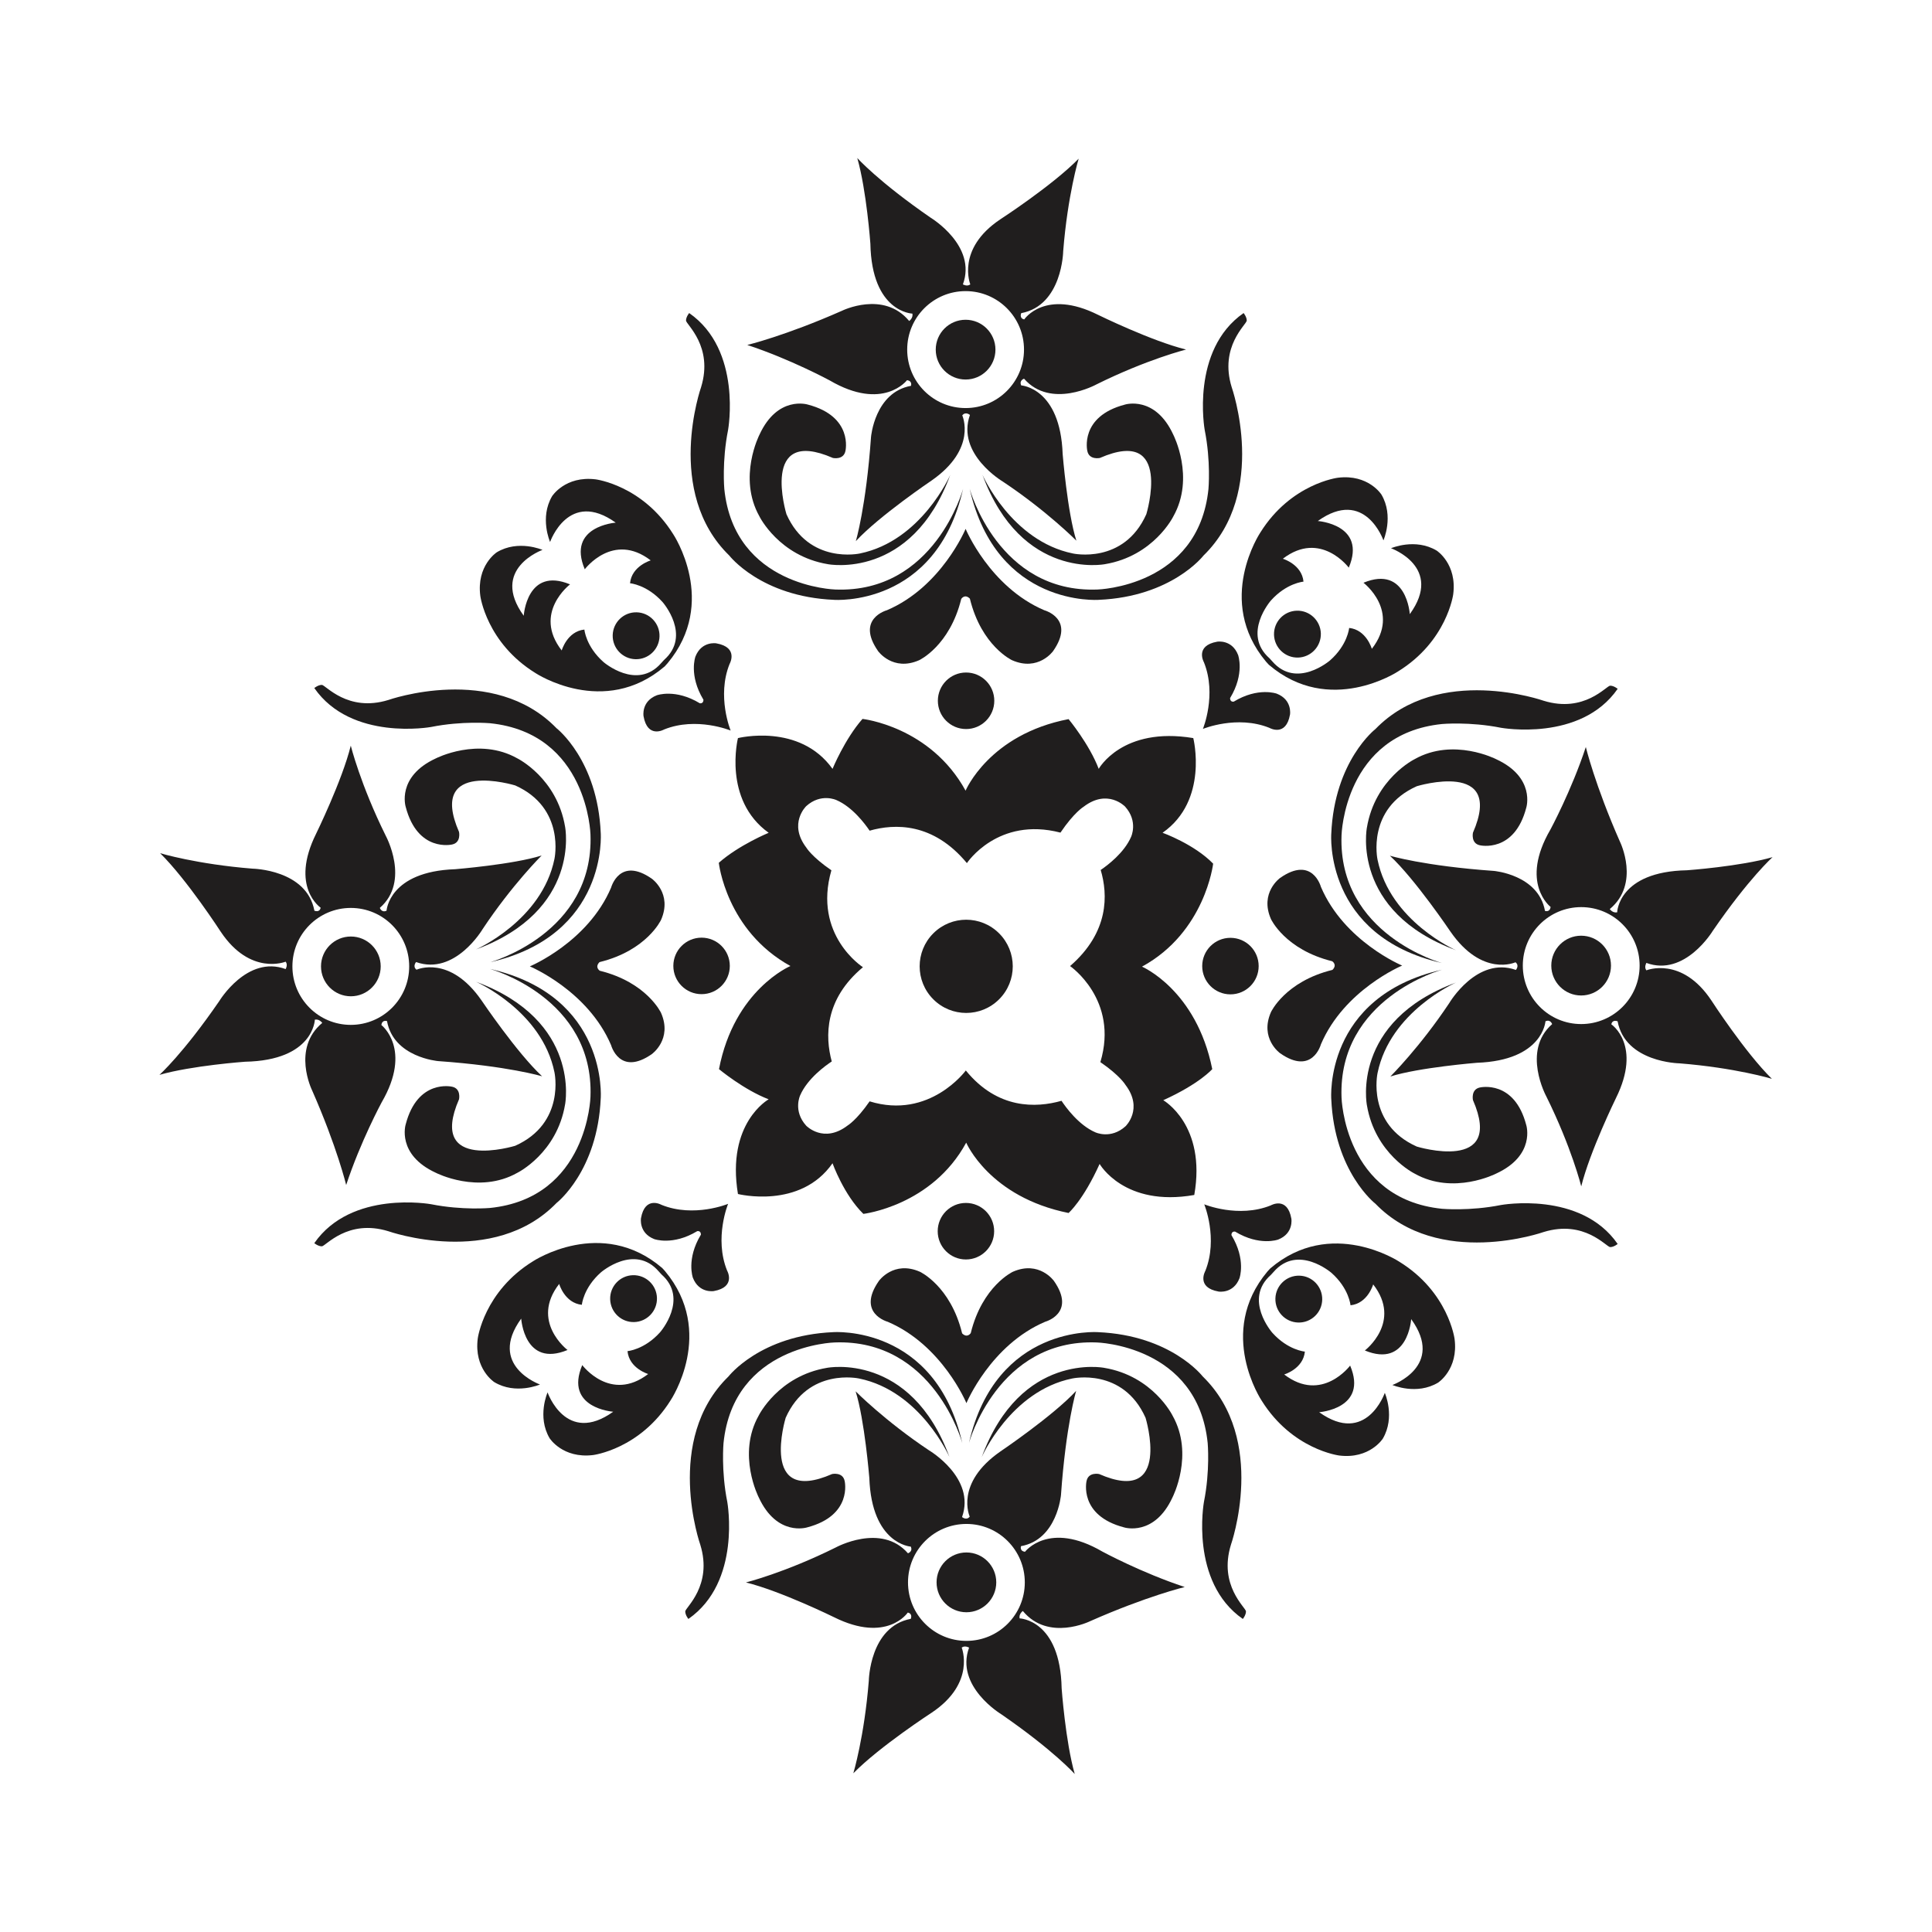 <?xml version="1.0" encoding="UTF-8"?>
<!DOCTYPE svg PUBLIC "-//W3C//DTD SVG 1.1//EN" "http://www.w3.org/Graphics/SVG/1.1/DTD/svg11.dtd">
<!-- Creator: CorelDRAW 2018 (64-Bit) -->
<svg xmlns="http://www.w3.org/2000/svg" xml:space="preserve" width="3.413in" height="3.413in" version="1.1" style="shape-rendering:geometricPrecision; text-rendering:geometricPrecision; image-rendering:optimizeQuality; fill-rule:evenodd; clip-rule:evenodd"
viewBox="0 0 3413.33 3413.33"
 xmlns:xlink="http://www.w3.org/1999/xlink">
 <defs>
  <style type="text/css">
   <![CDATA[
    .fil0 {fill:none}
    .fil1 {fill:#201E1E;fill-rule:nonzero}
   ]]>
  </style>
 </defs>
 <g id="Layer_x0020_1">
  <rect class="fil0" x="-0" y="-0" width="3413.33" height="3413.33"/>
  <g id="_2961713672944">
   <path class="fil1" d="M1707.4 2899.01c-57.01,0 -103.2,-46.26 -103.2,-103.32 0,-57.04 46.19,-103.28 103.2,-103.28 56.96,0 103.15,46.24 103.15,103.28 0,57.06 -46.19,103.32 -103.15,103.32zm99.69 -52.81c45.13,54.49 118.73,18.07 118.73,18.07 100.19,-44.27 167.28,-60.43 167.28,-60.43 -76.61,-25.28 -145.59,-62.65 -145.59,-62.65 -94.42,-55.08 -136.59,0.37 -136.59,0.37 -10.07,-1.19 -7.06,-9.91 -7.06,-9.91 64.07,-11.6 70.61,-90.43 70.61,-90.43 8.74,-123.7 26.81,-183.91 26.81,-183.91 -41.47,44.7 -133.66,106.91 -133.66,106.91 -81.51,56.56 -54.36,115.21 -54.36,115.21 -5.78,7.52 -13.57,0.78 -13.57,0.78 24.49,-69.05 -58.27,-117.79 -58.27,-117.79 -78.02,-52.04 -129.77,-104.33 -129.77,-104.33 15.89,50.11 24.21,152.91 24.21,152.91 4.15,117.22 73.23,121.45 73.23,121.45 4.11,8.86 -4.98,11.81 -4.98,11.81 -47.29,-54.34 -127.58,-10.28 -127.58,-10.28 -89.94,44.64 -158.65,61.78 -158.65,61.78 61.63,15.25 155.46,61.33 155.46,61.33 93.81,46.76 130.46,-8.11 130.46,-8.11 9.27,2.01 5.29,11.1 5.29,11.1 -72.74,13.72 -74.15,109.45 -74.15,109.45 -7.93,99.14 -27.34,163.41 -27.34,163.41 46.56,-47.46 138.57,-107.17 138.57,-107.17 78.4,-52.44 52.88,-114.87 52.88,-114.87 5.51,-4.39 13.06,0 13.06,0 -25.06,68.3 56.57,117.54 56.57,117.54 93,64.13 130.09,105.79 130.09,105.79 -16.43,-57.59 -23.13,-151.43 -23.13,-151.43 -2.43,-121.59 -74.29,-123.54 -74.29,-123.54 -1.61,-7.99 5.73,-13.07 5.73,-13.07z"/>
   <path class="fil1" d="M1760.13 2795.6c0,29.15 -23.64,52.82 -52.73,52.82 -29.15,0 -52.73,-23.67 -52.73,-52.82 0,-29.17 23.59,-52.81 52.73,-52.81 29.09,0 52.73,23.65 52.73,52.81z"/>
   <path class="fil1" d="M1756.4 2175.24c0,27.54 -22.35,49.91 -49.91,49.91 -27.5,0 -49.82,-22.37 -49.82,-49.91 0,-27.6 22.32,-49.96 49.82,-49.96 27.56,0 49.91,22.37 49.91,49.96z"/>
   <path class="fil1" d="M1734.48 2574.24c0,0 51.02,-116.57 159.69,-138.77 0,0 89.78,-20 129.72,69.38 0,0 47.69,155.98 -82.06,99.36 0,0 -18.85,-4.09 -22.19,12.38 0,0 -14.41,60.9 66.54,81.97 0,0 53.25,16.7 85.39,-53.27 0,0 38.81,-75.49 0,-144.33 0,0 -34.37,-69.94 -120.89,-84.38 0,0 -147.45,-28.85 -216.21,157.66z"/>
   <path class="fil1" d="M1711.87 2549.44c0,0 50.33,-184.36 225.54,-177.68 0,0 178.52,4.54 196.24,177.68 0,0 4.46,48.81 -6.65,104.3 0,0 -25.49,141 68.74,206.52 0,0 5.55,-6.66 5.55,-13.35 0,-6.63 -48.77,-45.49 -26.59,-117.65 0,0 65.42,-185.41 -49.91,-297.56 0,0 -55.91,-72.56 -184.87,-78.14 0,0 -180.31,-13.63 -228.04,195.88z"/>
   <path class="fil1" d="M1677.48 2574.24c0,0 -51.02,-116.57 -159.68,-138.77 0,0 -89.81,-20 -129.72,69.38 0,0 -47.68,155.98 82.05,99.36 0,0 18.85,-4.09 22.17,12.38 0,0 14.43,60.9 -66.53,81.97 0,0 -53.2,16.7 -85.37,-53.27 0,0 -38.81,-75.49 0,-144.33 0,0 34.36,-69.94 120.84,-84.38 0,0 147.49,-28.85 216.24,157.66z"/>
   <path class="fil1" d="M1700.09 2549.44c0,0 -50.35,-184.36 -225.53,-177.68 0,0 -178.52,4.54 -196.28,177.68 0,0 -4.44,48.81 6.68,104.3 0,0 25.49,141 -68.78,206.52 0,0 -5.52,-6.66 -5.52,-13.35 0,-6.63 48.79,-45.49 26.61,-117.65 0,0 -65.43,-185.41 49.91,-297.56 0,0 55.93,-72.56 184.88,-78.14 0,0 180.29,-13.63 228.04,195.88z"/>
   <path class="fil1" d="M1862 2263.03c0,0 -26.06,-36.66 -72.64,-16.11 0,0 -53.78,24.99 -74.29,108.25 0,0 -5.82,9.48 -14.97,0.85l-0.42 -0.85c-20.5,-83.26 -74.31,-108.25 -74.31,-108.25 -46.53,-20.56 -72.61,16.11 -72.61,16.11 -39.9,57.19 15.54,72.18 15.54,72.18 96.46,41.06 139.11,143.76 139.11,143.76 0,0 42.59,-102.7 139.08,-143.76 0,0 55.43,-14.99 15.52,-72.18z"/>
   <path class="fil1" d="M1987.66 1424.98c23.68,26.11 10.67,53.51 10.67,53.51 -12.1,28.11 -41.62,50.34 -53.7,58.51 12.82,43.24 15.21,109.69 -54.09,169.78 0,0 86.61,59.5 53.52,169.72 34.72,23.79 44.17,39.97 44.17,39.97 32.46,42.53 0.35,73.27 0.35,73.27 -26.15,23.73 -53.47,10.73 -53.47,10.73 -29.65,-12.83 -52.74,-45.09 -59.7,-55.65 -44.79,12.67 -113,15.33 -169.06,-53.58 0,0 -63.78,87.31 -169.96,54.55 -23.21,33.48 -38.85,42.66 -38.85,42.66 -42.48,32.48 -73.22,0.32 -73.22,0.32 -23.67,-26.17 -10.69,-53.51 -10.69,-53.51 12.92,-29.96 45.58,-53.2 55.85,-59.94 -11.93,-44.06 -12.87,-109.88 55.12,-166.53 0,0 -88.83,-56.5 -55.74,-171.22 -34.76,-23.84 -44.23,-39.99 -44.23,-39.99 -32.44,-42.57 -0.31,-73.31 -0.31,-73.31 26.13,-23.72 53.43,-10.75 53.43,-10.75 28.31,12.23 50.58,42.16 58.63,54.07 44.22,-12.64 112.27,-14.65 171.87,57.3 0,0 54.5,-82.65 165.29,-53.88 24.35,-35.96 40.92,-45.71 40.92,-45.71 42.5,-32.5 73.21,-0.31 73.21,-0.31zm120.55 -120.97c-125.56,-20.88 -167.06,54.35 -167.06,54.35 -16.84,-44.02 -53.25,-87.86 -53.25,-87.86 -140.39,27.01 -181.97,126.39 -181.97,126.39 -62.44,-113.69 -182.14,-126.75 -182.14,-126.75 -31.35,35.63 -52.94,88.25 -52.94,88.25 -58.4,-81.69 -167.09,-54.37 -167.09,-54.37 0,0 -27.3,108.81 54.29,167.3 0,0 -52.53,21.61 -88.13,53 0,0 13.04,119.84 126.58,182.37 0,0 -99.25,41.61 -126.24,182.18 0,0 43.83,36.5 87.74,53.31 0,0 -75.11,41.58 -54.25,167.3 0,0 109.92,27.75 167.09,-54.33 0,0 19.95,55.83 54.51,89.45 0,0 120.9,-14.05 181.68,-125.86 0,0 40.8,96.06 180.83,124.29 0,0 25.73,-22.18 54.87,-86.67 0,0 43.43,76.64 167.2,54.84l0.02 0c21.77,-123.94 -54.77,-167.41 -54.77,-167.41 64.41,-29.2 86.54,-54.95 86.54,-54.95 -28.15,-140.19 -124.12,-181.05 -124.12,-181.05 111.66,-60.87 125.7,-181.93 125.7,-181.93 -33.56,-34.58 -89.36,-54.59 -89.36,-54.59 81.98,-57.19 54.26,-167.28 54.26,-167.28z"/>
   <path class="fil1" d="M1765.19 1649.03c32.13,32.15 32.13,84.31 0,116.45 -32.14,32.17 -84.2,32.17 -116.32,0 -32.11,-32.14 -32.11,-84.3 -0.01,-116.45 32.14,-32.17 84.19,-32.17 116.33,0z"/>
   <path class="fil1" d="M2291.12 1078.93c22.8,-0.63 41.83,17.46 42.47,40.3 0.57,22.85 -17.44,41.88 -40.27,42.52 -22.83,0.59 -41.84,-17.45 -42.47,-40.31 -0.6,-22.86 17.43,-41.9 40.27,-42.51z"/>
   <path class="fil1" d="M2279.11 1262.4c0,0 4.39,-26.09 -23.53,-36.92 0,0 -32.7,-12.01 -75.8,14.09 0,0 -6.35,1.48 -6.57,-5.92l0.16 -0.53c26.05,-43.13 14.04,-75.9 14.04,-75.9 -10.81,-27.9 -36.83,-23.55 -36.83,-23.55 -40.33,7.16 -23.53,36.47 -23.53,36.47 23.05,57.22 -1.84,117.67 -1.84,117.67 0,0 60.32,-24.96 117.48,-1.89 0,0 29.24,16.85 36.41,-23.52z"/>
   <path class="fil1" d="M2241.79 1174.51c107.19,91.55 227.83,11.96 227.83,11.96 86.89,-53.43 97.81,-136.39 97.81,-136.39 7.08,-53.8 -29.09,-77.26 -29.09,-77.26 -37.96,-22.84 -80.78,-4.23 -80.78,-4.23 0,0 93.41,33.38 33.18,116.41 0,0 -5.41,-87.06 -81.83,-55.45 0,0 66.33,50.44 14.77,116.75 0,0 -9.6,-33.71 -40.08,-36.9 0,0 -2.6,29.91 -33.9,57.44 0,0 -59.09,51.04 -101.95,1.56l-4.83 -5.32c-49.1,-43.27 2.38,-102.08 2.38,-102.08 27.78,-31.07 57.64,-33.41 57.64,-33.41 -2.93,-30.56 -36.51,-40.44 -36.51,-40.44 66.67,-51.07 116.5,15.73 116.5,15.73 32.17,-76.27 -54.72,-82.39 -54.72,-82.39 83.42,-59.59 115.95,34.2 115.95,34.2 0,0 18.97,-42.71 -3.54,-80.95 0,0 -23.11,-36.41 -76.92,-29.73 0,0 -82.94,10.23 -137.01,96.8 0,0 -80.47,120.11 10.09,228.22l5.02 5.48z"/>
   <path class="fil1" d="M2293.52 2336.57c22.84,0.63 41.88,-17.39 42.49,-40.28 0.58,-22.86 -17.45,-41.93 -40.27,-42.52 -22.82,-0.58 -41.84,17.44 -42.45,40.29 -0.64,22.85 17.39,41.91 40.23,42.51z"/>
   <path class="fil1" d="M2281.5 2153.14c0,0 4.41,26.06 -23.48,36.9 0,0 -32.73,12 -75.85,-14.08 0,0 -6.33,-1.47 -6.59,5.89l0.2 0.54c26.06,43.13 14.05,75.93 14.05,75.93 -10.83,27.9 -36.85,23.52 -36.85,23.52 -40.33,-7.13 -23.5,-36.45 -23.5,-36.45 23.03,-57.24 -1.9,-117.68 -1.9,-117.68 0,0 60.37,24.95 117.53,1.9 0,0 29.27,-16.85 36.39,23.54z"/>
   <path class="fil1" d="M2244.21 2240.98c107.24,-91.56 227.82,-11.98 227.82,-11.98 86.92,53.46 97.8,136.43 97.8,136.43 7.11,53.82 -29.05,77.27 -29.05,77.27 -37.97,22.82 -80.78,4.2 -80.78,4.2 0,0 93.39,-33.38 33.17,-116.39 0,0 -5.43,87.02 -81.85,55.43 0,0 66.31,-50.42 14.74,-116.75 0,0 -9.58,33.7 -40.06,36.9 0,0 -2.59,-29.91 -33.85,-57.44 0,0 -59.14,-51.07 -102,-1.54l-4.82 5.26c-49.11,43.28 2.39,102.1 2.39,102.1 27.76,31.07 57.64,33.44 57.64,33.44 -2.95,30.57 -36.54,40.42 -36.54,40.42 66.67,51.09 116.51,-15.73 116.51,-15.73 32.16,76.29 -54.73,82.39 -54.73,82.39 83.44,59.63 115.98,-34.18 115.98,-34.18 0,0 18.97,42.72 -3.55,80.93 0,0 -23.1,36.4 -76.92,29.78 0,0 -82.93,-10.28 -137.03,-96.87 0,0 -80.46,-120.09 10.09,-228.19l5.03 -5.49z"/>
   <path class="fil1" d="M1124.94 1081.81c-22.84,-0.65 -41.85,17.44 -42.47,40.3 -0.61,22.85 17.41,41.93 40.25,42.53 22.82,0.61 41.85,-17.46 42.47,-40.31 0.61,-22.86 -17.41,-41.89 -40.24,-42.52z"/>
   <path class="fil1" d="M1136.95 1265.27c0,0 -4.39,-26.06 23.48,-36.92 0,0 32.74,-12.02 75.85,14.09 0,0 6.33,1.46 6.54,-5.89l-0.17 -0.54c-26.04,-43.15 -14.06,-75.89 -14.06,-75.89 10.84,-27.91 36.86,-23.53 36.86,-23.53 40.36,7.12 23.53,36.46 23.53,36.46 -23.05,57.2 1.88,117.63 1.88,117.63 0,0 -60.36,-24.95 -117.52,-1.9 0,0 -29.25,16.87 -36.4,-23.52z"/>
   <path class="fil1" d="M1174.27 1177.42c-107.22,91.52 -227.86,11.93 -227.86,11.93 -86.89,-53.44 -97.8,-136.37 -97.8,-136.37 -7.1,-53.81 29.09,-77.24 29.09,-77.24 37.96,-22.88 80.76,-4.22 80.76,-4.22 0,0 -93.39,33.35 -33.15,116.37 0,0 5.41,-87.07 81.8,-55.46 0,0 -66.28,50.45 -14.73,116.75 0,0 9.59,-33.69 40.07,-36.9 0,0 2.58,29.91 33.86,57.46 0,0 59.14,51.06 101.98,1.59l4.85 -5.32c49.1,-43.34 -2.39,-102.13 -2.39,-102.13 -27.76,-31.03 -57.66,-33.42 -57.66,-33.42 2.95,-30.54 36.54,-40.39 36.54,-40.39 -66.62,-51.1 -116.49,15.7 -116.49,15.7 -32.19,-76.25 54.7,-82.38 54.7,-82.38 -83.4,-59.63 -115.98,34.15 -115.98,34.15 0,0 -18.94,-42.68 3.56,-80.91 0,0 23.11,-36.4 76.96,-29.75 0,0 82.91,10.26 136.97,96.83 0,0 80.48,120.11 -10.06,228.18l-5.01 5.53z"/>
   <path class="fil1" d="M1120.46 2335.73c-22.83,0.64 -41.85,-17.43 -42.46,-40.31 -0.63,-22.87 17.39,-41.89 40.22,-42.49 22.84,-0.59 41.87,17.43 42.45,40.28 0.63,22.87 -17.4,41.88 -40.22,42.52z"/>
   <path class="fil1" d="M1132.46 2152.25c0,0 -4.34,26.08 23.49,36.94 0,0 32.76,12 75.83,-14.06 0,0 6.35,-1.51 6.56,5.87l-0.16 0.52c-26.01,43.17 -14.04,75.91 -14.04,75.91 10.83,27.93 36.87,23.56 36.87,23.56 40.31,-7.16 23.49,-36.45 23.49,-36.45 -23.04,-57.24 1.88,-117.68 1.88,-117.68 0,0 -60.32,24.96 -117.51,1.85 0,0 -29.25,-16.83 -36.41,23.55z"/>
   <path class="fil1" d="M1169.81 2240.13c-107.26,-91.56 -227.85,-11.98 -227.85,-11.98 -86.92,53.45 -97.87,136.41 -97.87,136.41 -7.04,53.85 29.13,77.24 29.13,77.24 37.96,22.89 80.78,4.23 80.78,4.23 0,0 -93.4,-33.37 -33.17,-116.39 0,0 5.41,87.07 81.83,55.45 0,0 -66.32,-50.43 -14.75,-116.74 0,0 9.57,33.69 40.06,36.9 0,0 2.59,-29.92 33.85,-57.45 0,0 59.18,-51.11 102,-1.57l4.82 5.3c49.11,43.31 -2.37,102.1 -2.37,102.1 -27.76,31.07 -57.63,33.44 -57.63,33.44 2.91,30.55 36.51,40.43 36.51,40.43 -66.64,51.05 -116.48,-15.76 -116.48,-15.76 -32.17,76.31 54.71,82.4 54.71,82.4 -83.41,59.64 -115.97,-34.16 -115.97,-34.16 0,0 -18.94,42.7 3.57,80.92 0,0 23.07,36.38 76.9,29.77 0,0 82.93,-10.3 137.02,-96.87 0,0 80.47,-120.11 -10.07,-228.2l-5 -5.48z"/>
   <path class="fil1" d="M2896.78 1705.93c0,57.07 -46.27,103.31 -103.24,103.31 -56.98,0 -103.14,-46.24 -103.14,-103.31 0,-57.04 46.16,-103.29 103.14,-103.29 56.98,0 103.24,46.26 103.24,103.29zm-52.73 -99.82c54.35,-45.17 18.08,-118.83 18.08,-118.83 -44.25,-100.35 -60.41,-167.49 -60.41,-167.49 -25.26,76.69 -62.53,145.77 -62.53,145.77 -55.06,94.56 0.3,136.74 0.3,136.74 -1.21,10.08 -9.9,7.03 -9.9,7.03 -11.62,-64.13 -90.31,-70.66 -90.31,-70.66 -123.53,-8.73 -183.72,-26.87 -183.72,-26.87 44.67,41.56 106.85,133.86 106.85,133.86 56.47,81.6 115.06,54.4 115.06,54.4 7.48,5.83 0.71,13.57 0.71,13.57 -68.9,-24.5 -117.63,58.4 -117.63,58.4 -51.92,78.03 -104.17,129.88 -104.17,129.88 50.04,-15.91 152.8,-24.25 152.8,-24.25 116.98,-4.13 121.22,-73.27 121.22,-73.27 8.89,-4.14 11.82,4.97 11.82,4.97 -54.25,47.33 -10.3,127.7 -10.3,127.7 44.65,90.1 61.72,158.91 61.72,158.91 15.25,-61.72 61.22,-155.71 61.22,-155.71 46.67,-93.92 -8.08,-130.56 -8.08,-130.56 2.02,-9.35 11.11,-5.3 11.11,-5.3 13.64,72.83 109.3,74.24 109.3,74.24 99,7.9 163.25,27.35 163.25,27.35 -47.48,-46.62 -107.08,-138.74 -107.08,-138.74 -52.43,-78.5 -114.65,-52.93 -114.65,-52.93 -4.44,-5.54 0,-13.11 0,-13.11 68.09,25.1 117.28,-56.61 117.28,-56.61 64.05,-93.13 105.67,-130.24 105.67,-130.24 -57.48,16.45 -151.23,23.17 -151.23,23.17 -121.43,2.4 -123.34,74.32 -123.34,74.32 -7.98,1.64 -13.03,-5.72 -13.03,-5.72z"/>
   <path class="fil1" d="M2793.44 1653.14c29.19,0 52.73,23.67 52.73,52.79 0,29.17 -23.54,52.83 -52.73,52.83 -29.09,0 -52.73,-23.67 -52.73,-52.83 0,-29.12 23.64,-52.79 52.73,-52.79z"/>
   <path class="fil1" d="M2173.84 1656.89c27.56,0 49.89,22.34 49.89,49.94 0,27.56 -22.33,49.93 -49.89,49.93 -27.53,0 -49.85,-22.37 -49.85,-49.93 0,-27.6 22.32,-49.94 49.85,-49.94z"/>
   <path class="fil1" d="M2572.37 1678.85c0,0 -116.41,-51.09 -138.6,-159.91 0,0 -19.95,-89.92 69.31,-129.9 0,0 155.8,-47.74 99.22,82.14 0,0 -4.04,18.88 12.32,22.21 0,0 60.92,14.45 81.93,-66.6 0,0 16.67,-53.28 -53.24,-85.5 0,0 -75.36,-38.85 -144.12,0 0,0 -69.85,34.42 -84.27,121.02 0,0 -28.83,147.68 157.44,216.52z"/>
   <path class="fil1" d="M2547.6 1701.45c0,0 -184.1,-50.39 -177.46,-225.79 0,0 4.54,-178.75 177.46,-196.5 0,0 48.74,-4.45 104.2,6.63 0,0 140.82,25.56 206.18,-68.81 0,0 -6.56,-5.55 -13.23,-5.55 -6.67,0 -45.46,48.82 -117.58,26.61 0,0 -185.14,-65.49 -297.13,49.98 0,0 -72.49,55.98 -78.05,185.13 0,0 -13.61,180.48 195.61,228.29z"/>
   <path class="fil1" d="M2572.37 1735.9c0,0 -116.41,51.09 -138.6,159.87 0,0 -19.95,89.94 69.31,129.91 0,0 155.8,47.72 99.22,-82.18 0,0 -4.04,-18.85 12.32,-22.22 0,0 60.92,-14.41 81.93,66.65 0,0 16.67,53.29 -53.24,85.47 0,0 -75.36,38.85 -144.12,0 0,0 -69.85,-34.4 -84.27,-121.03 0,0 -28.83,-147.64 157.44,-216.47z"/>
   <path class="fil1" d="M2547.6 1713.24c0,0 -184.1,50.4 -177.46,225.83 0,0 4.54,178.73 177.46,196.52 0,0 48.74,4.41 104.2,-6.66 0,0 140.82,-25.56 206.18,68.81 0,0 -6.56,5.59 -13.23,5.54 -6.67,0 -45.46,-48.81 -117.58,-26.62 0,0 -185.14,65.5 -297.13,-49.98 0,0 -72.49,-55.98 -78.05,-185.13 0,0 -13.61,-180.47 195.61,-228.33z"/>
   <path class="fil1" d="M2261.54 1551.14c0,0 -36.59,26.09 -16.06,72.71 0,0 24.92,53.87 108.1,74.4 0,0 9.43,5.86 0.83,14.98l-0.83 0.43c-83.18,20.55 -108.1,74.39 -108.1,74.39 -20.54,46.64 16.06,72.71 16.06,72.71 57.1,39.96 72.1,-15.56 72.1,-15.56 41,-96.57 143.59,-139.28 143.59,-139.28 0,0 -102.58,-42.67 -143.59,-139.21 0,0 -15,-55.55 -72.1,-15.58z"/>
   <path class="fil1" d="M1705.97 514.32c56.96,0 103.17,46.25 103.17,103.3 0,57.09 -46.21,103.31 -103.17,103.31 -57,0 -103.2,-46.22 -103.2,-103.31 0,-57.08 46.2,-103.3 103.2,-103.3zm-99.72 52.78c-45.16,-54.45 -118.71,-18.06 -118.71,-18.06 -100.2,44.29 -167.31,60.42 -167.31,60.42 76.59,25.25 145.58,62.62 145.58,62.62 94.4,55.16 136.61,-0.35 136.61,-0.35 10.04,1.22 7.02,9.94 7.02,9.94 -64.08,11.59 -70.57,90.4 -70.57,90.4 -8.75,123.7 -26.84,183.99 -26.84,183.99 41.48,-44.76 133.69,-106.98 133.69,-106.98 81.48,-56.56 54.35,-115.16 54.35,-115.16 5.79,-7.55 13.57,-0.78 13.57,-0.78 -24.51,69.03 58.26,117.79 58.26,117.79 78.01,52 129.77,104.31 129.77,104.31 -15.9,-50.11 -24.22,-152.96 -24.22,-152.96 -4.15,-117.17 -73.2,-121.36 -73.2,-121.36 -4.13,-8.92 4.98,-11.87 4.98,-11.87 47.25,54.38 127.55,10.28 127.55,10.28 89.93,-44.62 158.67,-61.76 158.67,-61.76 -61.63,-15.24 -155.46,-61.34 -155.46,-61.34 -93.82,-46.77 -130.44,8.11 -130.44,8.11 -9.31,-1.97 -5.3,-11.09 -5.3,-11.09 72.72,-13.71 74.14,-109.48 74.14,-109.48 7.89,-99.11 27.33,-163.42 27.33,-163.42 -46.55,47.51 -138.56,107.22 -138.56,107.22 -78.42,52.46 -52.87,114.85 -52.87,114.85 -5.54,4.43 -13.09,0 -13.09,0 25.09,-68.22 -56.54,-117.51 -56.54,-117.51 -93.01,-64.11 -130.09,-105.79 -130.09,-105.79 16.48,57.62 23.16,151.41 23.16,151.41 2.39,121.6 74.24,123.54 74.24,123.54 1.63,7.99 -5.7,13.06 -5.7,13.06z"/>
   <path class="fil1" d="M1653.21 617.7c0,-29.14 23.61,-52.77 52.76,-52.77 29.09,0 52.72,23.63 52.72,52.77 0,29.19 -23.63,52.82 -52.72,52.82 -29.15,0 -52.76,-23.64 -52.76,-52.82z"/>
   <path class="fil1" d="M1656.94 1238.09c0,-27.57 22.33,-49.93 49.88,-49.93 27.5,0 49.83,22.36 49.83,49.93 0,27.58 -22.33,49.93 -49.83,49.93 -27.55,0 -49.88,-22.35 -49.88,-49.93z"/>
   <path class="fil1" d="M1678.83 839.09c0,0 -51,116.57 -159.66,138.76 0,0 -89.81,20 -129.72,-69.39 0,0 -47.7,-155.96 82.05,-99.37 0,0 18.84,4.15 22.17,-12.39 0,0 14.41,-60.86 -66.52,-81.94 0,0 -53.22,-16.7 -85.39,53.27 0,0 -38.8,75.47 0,144.36 0,0 34.37,69.91 120.88,84.37 0,0 147.47,28.82 216.2,-157.67z"/>
   <path class="fil1" d="M1701.47 863.87c0,0 -50.34,184.37 -225.55,177.66 0,0 -178.53,-4.56 -196.25,-177.66 0,0 -4.45,-48.77 6.66,-104.3 0,0 25.49,-140.98 -68.76,-206.49 0,0 -5.56,6.67 -5.56,13.29 0,6.66 48.78,45.56 26.62,117.68 0,0 -65.4,185.45 49.93,297.57 0,0 55.91,72.58 184.89,78.13 0,0 180.28,13.67 228.03,-195.88z"/>
   <path class="fil1" d="M1735.87 839.09c0,0 50.96,116.57 159.66,138.76 0,0 89.82,20 129.73,-69.39 0,0 47.67,-155.96 -82.06,-99.37 0,0 -18.85,4.15 -22.19,-12.39 0,0 -14.41,-60.86 66.55,-81.94 0,0 53.21,-16.7 85.36,53.27 0,0 38.84,75.47 0.02,144.36 0,0 -34.37,69.91 -120.9,84.37 0,0 -147.44,28.82 -216.18,-157.67z"/>
   <path class="fil1" d="M1713.24 863.87c0,0 50.35,184.37 225.52,177.66 0,0 178.56,-4.56 196.27,-177.66 0,0 4.45,-48.81 -6.66,-104.3 0,0 -25.49,-140.98 68.74,-206.49 0,0 5.56,6.67 5.56,13.29 0,6.66 -48.81,45.56 -26.61,117.68 0,0 65.41,185.45 -49.91,297.57 0,0 -55.91,72.58 -184.91,78.13 0,0 -180.25,13.65 -228.02,-195.88z"/>
   <path class="fil1" d="M1551.31 1150.29c0,0 26.06,36.64 72.65,16.08 0,0 53.8,-24.95 74.3,-108.21 0,0 5.83,-9.46 14.97,-0.85l0.41 0.85c20.5,83.26 74.28,108.21 74.28,108.21 46.57,20.56 72.65,-16.08 72.65,-16.08 39.9,-57.19 -15.53,-72.14 -15.53,-72.14 -96.47,-41.11 -139.06,-143.79 -139.06,-143.79 0,0 -42.66,102.69 -139.13,143.79 0,0 -55.44,14.95 -15.53,72.14z"/>
   <path class="fil1" d="M516.6 1707.34c0,-57.02 46.16,-103.27 103.17,-103.27 56.98,0 103.16,46.26 103.16,103.27 0,57.07 -46.17,103.34 -103.16,103.34 -57.01,0 -103.17,-46.27 -103.17,-103.34zm52.72 99.87c-54.4,45.15 -18.06,118.88 -18.06,118.88 44.21,100.31 60.34,167.48 60.34,167.48 25.25,-76.71 62.56,-145.79 62.56,-145.79 55.06,-94.51 -0.34,-136.78 -0.34,-136.78 1.19,-10.04 9.92,-7.01 9.92,-7.01 11.58,64.15 90.29,70.67 90.29,70.67 123.53,8.74 183.72,26.86 183.72,26.86 -44.67,-41.56 -106.86,-133.83 -106.86,-133.83 -56.47,-81.61 -115,-54.45 -115,-54.45 -7.55,-5.8 -0.78,-13.56 -0.78,-13.56 68.94,24.54 117.66,-58.35 117.66,-58.35 51.93,-78.11 104.18,-129.91 104.18,-129.91 -50.06,15.9 -152.79,24.23 -152.79,24.23 -117.04,4.13 -121.23,73.29 -121.23,73.29 -8.87,4.15 -11.84,-4.97 -11.84,-4.97 54.3,-47.32 10.28,-127.72 10.28,-127.72 -44.57,-90.07 -61.65,-158.88 -61.65,-158.88 -15.26,61.7 -61.29,155.69 -61.29,155.69 -46.68,93.95 8.09,130.6 8.09,130.6 -1.97,9.3 -11.07,5.28 -11.07,5.28 -13.7,-72.85 -109.32,-74.26 -109.32,-74.26 -99.03,-7.9 -163.23,-27.32 -163.23,-27.32 47.4,46.62 107.05,138.72 107.05,138.72 52.42,78.5 114.72,52.94 114.72,52.94 4.39,5.54 0,13.09 0,13.09 -68.17,-25.11 -117.35,56.63 -117.35,56.63 -64.05,93.13 -105.65,130.26 -105.65,130.26 57.53,-16.5 151.22,-23.2 151.22,-23.2 121.43,-2.37 123.37,-74.33 123.37,-74.33 7.96,-1.61 13.04,5.73 13.04,5.73z"/>
   <path class="fil1" d="M619.87 1760.17c-29.14,0 -52.74,-23.66 -52.74,-52.83 0,-29.11 23.61,-52.77 52.74,-52.77 29.09,0 52.73,23.66 52.73,52.77 0,29.19 -23.64,52.83 -52.73,52.83z"/>
   <path class="fil1" d="M1239.48 1756.41c-27.54,0 -49.87,-22.31 -49.87,-49.93 0,-27.54 22.33,-49.89 49.87,-49.89 27.53,0 49.89,22.35 49.89,49.89 0,27.62 -22.37,49.93 -49.89,49.93z"/>
   <path class="fil1" d="M840.94 1734.5c0,0 116.43,51.06 138.62,159.85 0,0 19.97,89.94 -69.3,129.93 0,0 -155.8,47.7 -99.27,-82.16 0,0 4.11,-18.9 -12.33,-22.2 0,0 -60.83,-14.43 -81.92,66.63 0,0 -16.61,53.27 53.24,85.43 0,0 75.39,38.88 144.15,0 0,0 69.86,-34.39 84.27,-121.01 0,0 28.83,-147.66 -157.46,-216.47z"/>
   <path class="fil1" d="M865.72 1711.87c0,0 184.1,50.38 177.49,225.81 0,0 -4.59,178.75 -177.49,196.47 0,0 -48.71,4.44 -104.19,-6.63 0,0 -140.81,-25.56 -206.24,68.82 0,0 6.66,5.57 13.3,5.57 6.67,0 45.46,-48.86 117.54,-26.65 0,0 185.19,65.5 297.17,-49.96 0,0 72.5,-55.98 78.05,-185.15 0,0 13.61,-180.48 -195.62,-228.28z"/>
   <path class="fil1" d="M840.94 1677.41c0,0 116.43,-51.08 138.62,-159.87 0,0 19.97,-89.94 -69.3,-129.88 0,0 -155.8,-47.76 -99.27,82.16 0,0 4.11,18.84 -12.33,22.19 0,0 -60.83,14.44 -81.92,-66.62 0,0 -16.61,-53.28 53.24,-85.49 0,0 75.39,-38.87 144.15,0 0,0 69.87,34.45 84.28,121.04 0,0 28.83,147.63 -157.46,216.47z"/>
   <path class="fil1" d="M865.72 1700.06c0,0 184.1,-50.38 177.49,-225.81 0,0 -4.59,-178.76 -177.49,-196.5 0,0 -48.71,-4.46 -104.19,6.64 0,0 -140.81,25.56 -206.24,-68.81 0,0 6.66,-5.56 13.3,-5.56 6.67,0 45.46,48.85 117.54,26.65 0,0 185.19,-65.5 297.17,49.96 0,0 72.5,55.96 78.05,185.11 0,0 13.61,180.52 -195.62,228.31z"/>
   <path class="fil1" d="M1151.77 1862.18c0,0 36.6,-26.12 16.09,-72.74 0,0 -24.95,-53.83 -108.14,-74.38 0,0 -9.41,-5.83 -0.81,-15.01l0.81 -0.39c83.19,-20.56 108.14,-74.41 108.14,-74.41 20.51,-46.62 -16.09,-72.69 -16.09,-72.69 -57.12,-39.98 -72.1,15.55 -72.1,15.55 -40.98,96.58 -143.58,139.22 -143.58,139.22 0,0 102.59,42.71 143.58,139.29 0,0 14.98,55.52 72.1,15.56z"/>
  </g>
 </g>
</svg>
